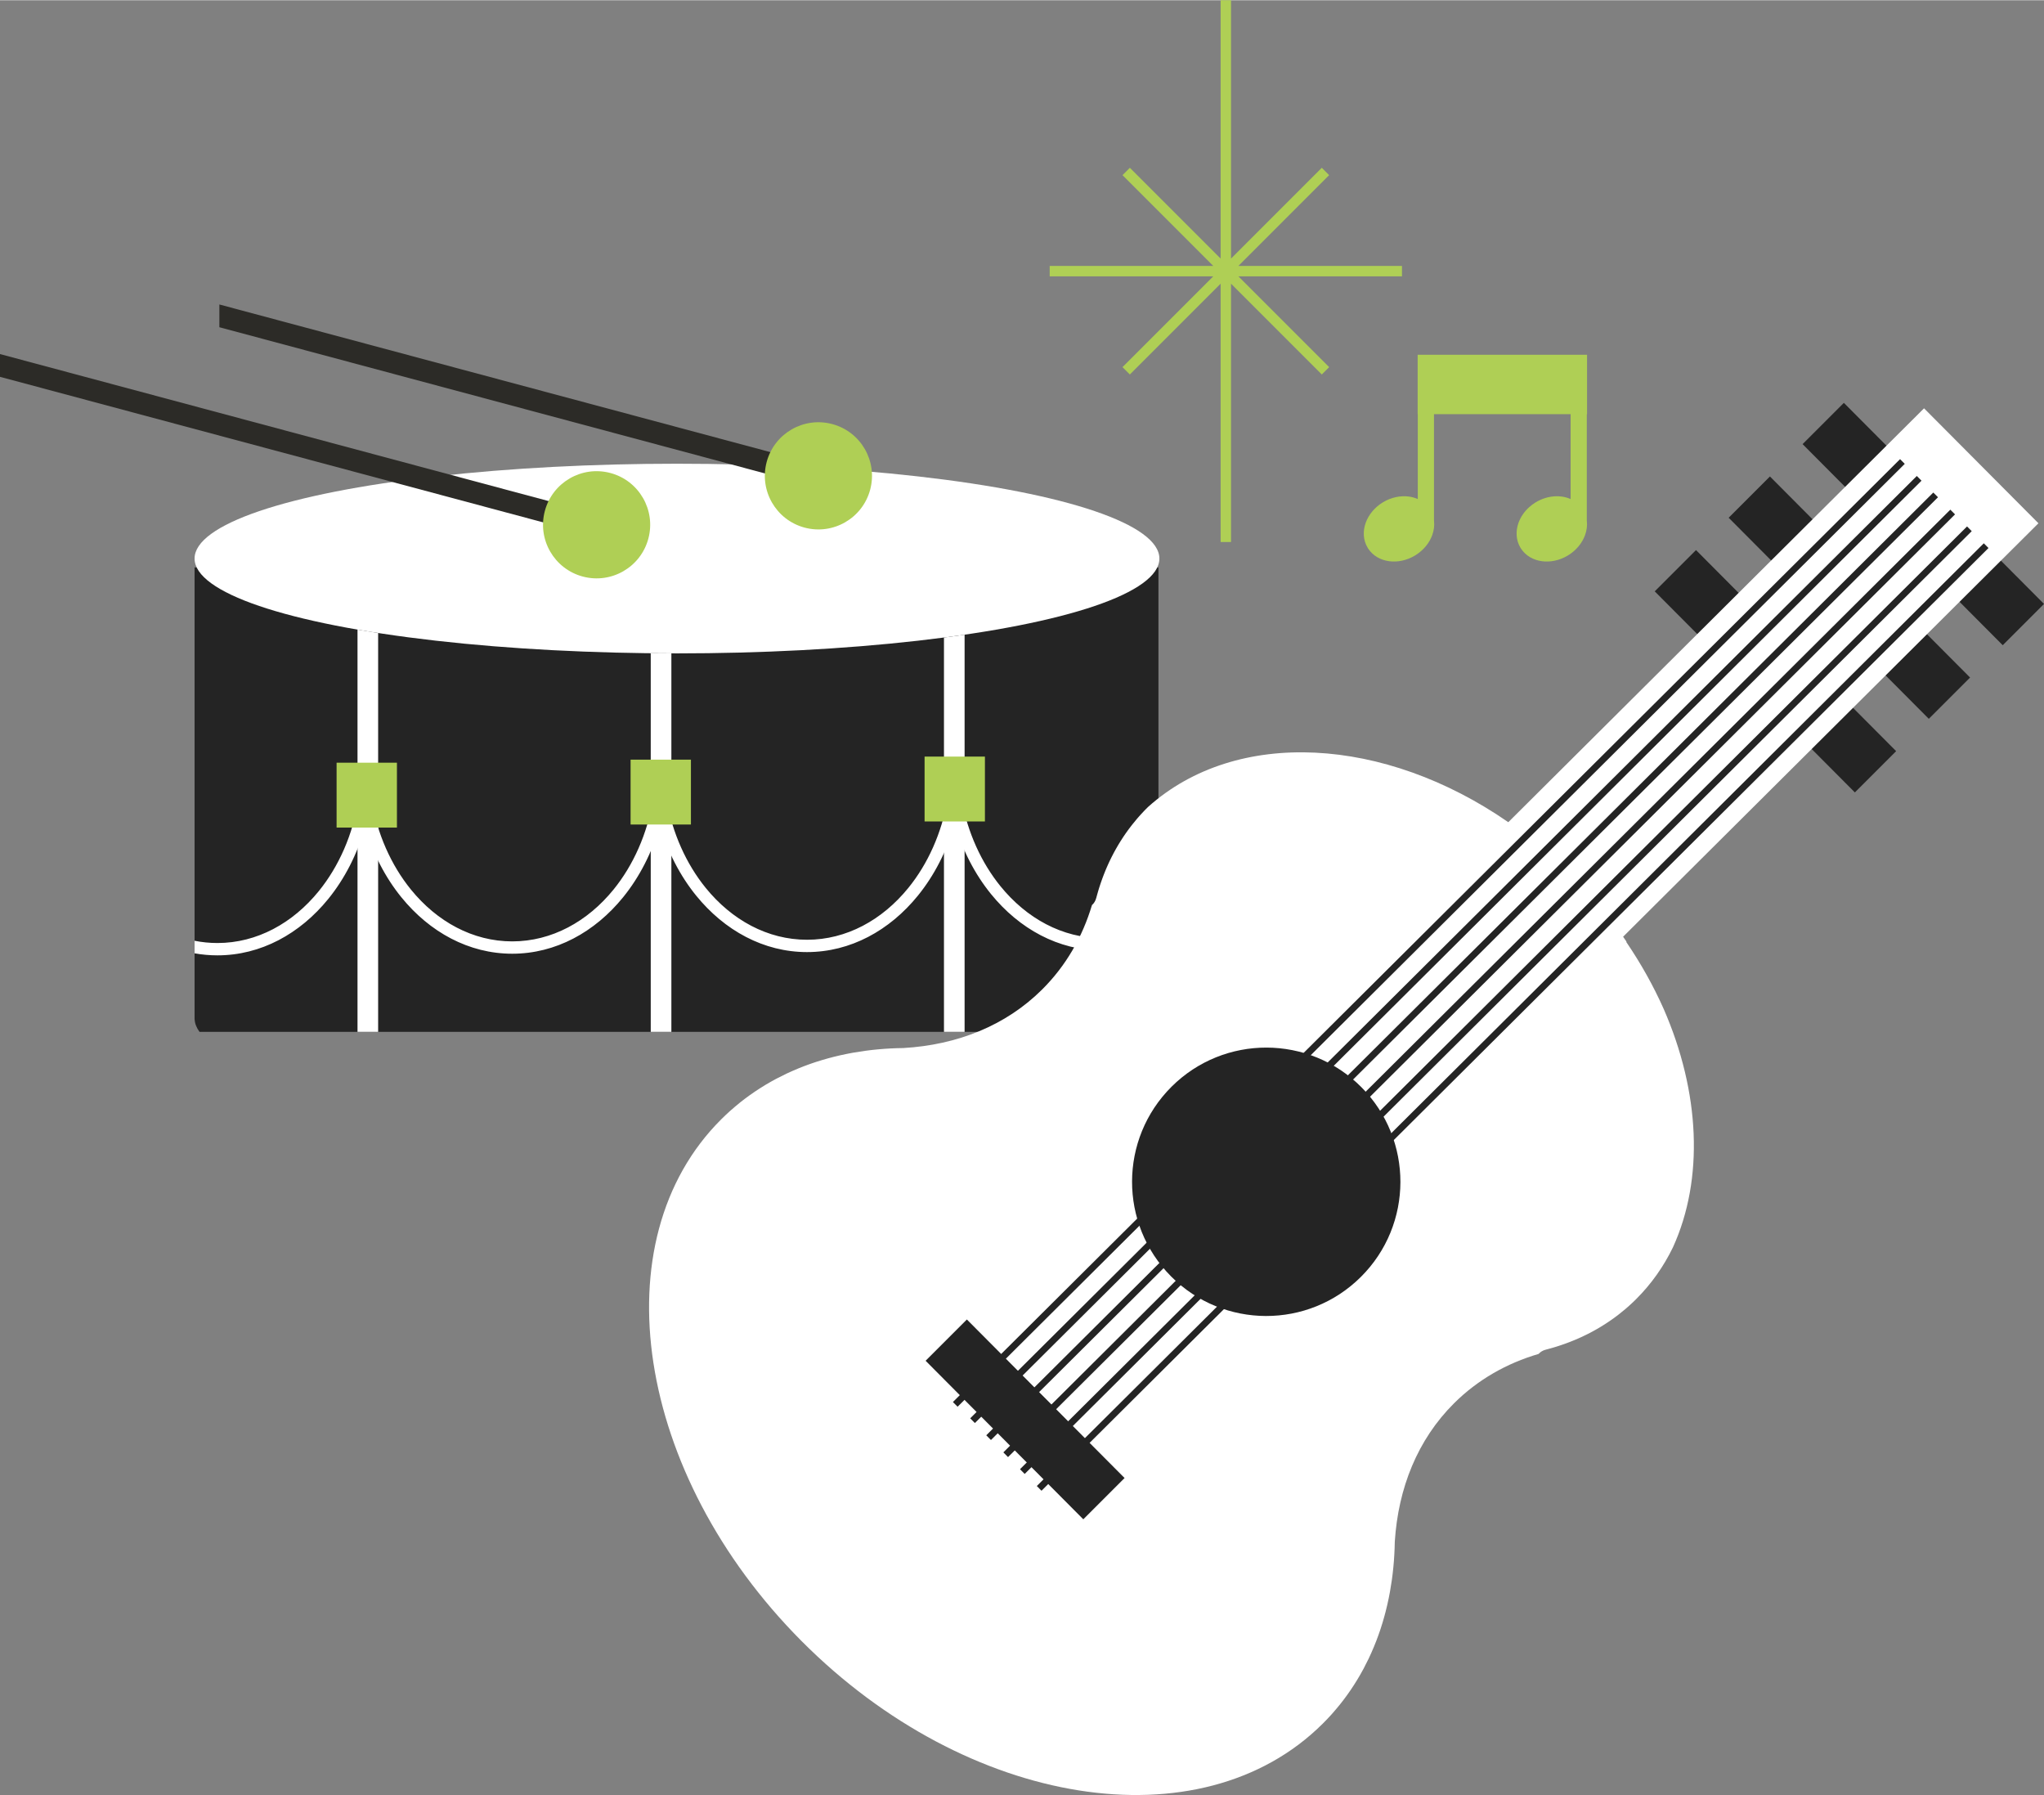 <?xml version="1.0" encoding="UTF-8"?> <!-- Creator: CorelDRAW X7 --> <svg xmlns="http://www.w3.org/2000/svg" xmlns:xlink="http://www.w3.org/1999/xlink" xml:space="preserve" width="599px" height="526px" style="shape-rendering:geometricPrecision; text-rendering:geometricPrecision; image-rendering:optimizeQuality; fill-rule:evenodd; clip-rule:evenodd" viewBox="0 0 1730932 1519575"><rect x="0" y="0" width="1730932" height="1519575" fill="#808080" stroke="none"/> <defs> <style type="text/css"> <![CDATA[ .fil0 {fill:#242424} .fil2 {fill:#2C2B27} .fil3 {fill:#AFCF55} .fil1 {fill:white} .fil5 {fill:#242424;fill-rule:nonzero} .fil6 {fill:#AFCF55;fill-rule:nonzero} .fil4 {fill:white;fill-rule:nonzero} ]]> </style> </defs> <g id="Слой_x0020_1">  <path class="fil0" d="M164768 480201l816238 0 0 376787c518,1654 808,3322 808,4997 0,3889 -1439,7716 -4158,11458l-808703 0c-2541,-3497 -3967,-7068 -4138,-10697l-47 0 0 -761 0 -381784z"></path> <path class="fil1" d="M320220 535735l0 337708 -17465 0 0 -340591c5689,986 11505,1958 17465,2883zm496636 1429l0 336279 -17469 0 0 -333868c5936,-777 11762,-1575 17469,-2411zm-248317 15817l0 320462 -17468 0 0 -320571c5795,58 11615,99 17468,109z"></path> <ellipse class="fil1" cx="573290" cy="472701" rx="408523" ry="80290"></ellipse> <polygon class="fil2" points="498956,433247 0,299569 0,318845 494136,451224 "></polygon> <polygon class="fil2" points="686793,391812 185777,257588 185777,276854 681980,409789 "></polygon> <circle class="fil3" transform="matrix(-1.646 -0.441 -0.441 1.646 505224 444105)" r="26624"></circle> <circle class="fil3" transform="matrix(-1.646 -0.441 -0.441 1.646 693065 402672)" r="26624"></circle> <path class="fil4" d="M981006 793568c-14856,7064 -31024,10943 -47937,10943 -36724,0 -69924,-18277 -93891,-47814 -13539,-16684 -24123,-36987 -30727,-59596 -6567,23169 -17315,43956 -31130,60981 -23963,29534 -57167,47810 -93892,47810 -36727,0 -69928,-18276 -93891,-47807 -13539,-16683 -24127,-36980 -30731,-59595 -6566,23168 -17315,43952 -31130,60973 -23963,29537 -57167,47814 -93891,47814 -36734,0 -69935,-18273 -93901,-47807 -13543,-16684 -24127,-36980 -30731,-59595 -6567,23168 -17315,43955 -31130,60977 -23963,29537 -57160,47807 -93891,47807 -6580,0 -13045,-590 -19365,-1723l0 -10629c6310,1255 12778,1910 19365,1910 33446,0 63798,-16793 85824,-43932 16939,-20876 28960,-47858 33742,-78091l10732 0c4929,29667 16841,56154 33524,76706 22026,27143 52382,43936 85831,43936 33443,0 63798,-16793 85824,-43939 16677,-20552 28589,-47039 33518,-76703l11192 0c5065,29111 16868,55090 33289,75325 22019,27139 52374,43932 85820,43932 33443,0 63799,-16793 85824,-43939 16422,-20231 28221,-46207 33283,-75318l11673 0c5195,28552 16881,54026 33040,73937 22022,27145 52378,43938 85820,43938 17008,0 33215,-4342 47937,-12177l0 11676z"></path> <rect class="fil3" x="285041" y="645545" width="51101" height="54924"></rect> <rect class="fil3" x="534006" y="642958" width="51101" height="54924"></rect> <rect class="fil3" x="782971" y="640371" width="51101" height="54924"></rect> <rect class="fil0" transform="matrix(2.471 2.482 -0.088 0.088 1.56145E+006 340884)" width="68591" height="397117"></rect> <rect class="fil0" transform="matrix(2.471 2.482 -0.088 0.088 1.49884E+006 403202)" width="68591" height="397117"></rect> <rect class="fil0" transform="matrix(2.471 2.482 -0.088 0.088 1.43623E+006 465519)" width="68591" height="397117"></rect> <path class="fil1" d="M1377181 797337c12560,18451 23138,37471 31679,56676 30782,70447 34248,143950 7832,201881 -7842,16158 -18205,30932 -31178,43843l-1006 989 -1010 976 -873 846 -133 116 -194 177 -1849 1716 -774 696 -260 239 -1043 927 -1044 915 -642 552 -409 352c-1774,1490 -3551,2950 -5386,4362l-379 301 -2763 2080 -157 116 -238 191 -874 621 -1119 798 -1135 795 -110 79 -126 92 -2043 1385 -1088 736 -48 31 -3275 2095 -10 13 -191 113 -2340 1432 -832 499 -352 211 -3076 1757 -505 283 -1201 662 -1211 648 -546 300 -672 344 -2449 1252 -399 198 -836 413 -1241 597 -1249 604 -232 112 -1010 471 -1262 566 -1258 570 -75 27 -103 51 -3309 1409 -242 96 -88 30 -147 65 -3425 1368 -31 10 -249 99 -2595 972 -880 328 -427 150 -2620 911 -723 255 -600 188 -1324 437 -1333 426 -556 181 -778 235 -1334 399 -1351 403 -382 102 -3667 1017 -221 54 -1140 304c-2589,668 -4595,1896 -6095,3616 -27129,7971 -51546,21821 -71638,41817 -30911,30768 -47308,71852 -50170,117274 -58,3776 -202,7535 -420,11264l-290 4352 -17 249 -48 679 -402 4564 -24 266 -31 297 -269 2552 -273 2544 -17 82 -635 4980 -61 458 -17 112c-447,3176 -948,6335 -1515,9452l-208 1181 -41 184 -689 3588 -314 1528 -1149 5264 -133 556 -1041 4257 -92 385 -54 219 0 3 -1286 4796 -45 147 -1340 4612 -154 501 -51 140 -1282 4069 -273 840 -509 1504 -811 2319 -406 1174 -106 286 -1170 3163 -566 1494 -318 794 -1460 3626 -177 458 -198 463 -1814 4189 -65 164 -58 130 -1958 4284 -75 150 -92 201 -212 451c-1303,2718 -2661,5403 -4073,8053l-440 829 -720 1307 -1671 2998 -143 252 -577 990 -1951 3295 -208 334 -2459 3933 -236 365 -232 355 -2381 3595 -273 410 -41 54 -187 266 -2610 3725 -167 232 -239 317 -2497 3371 -392 521 -1102 1409 -1507 1924 -642 795 -320 389 -2855 3431 -301 348 -3056 3510 -300 338 -488 539 -2981 3200 -133 146 -249 260 -3473 3537c-103115,102634 -300728,71275 -441362,-70027 -140637,-141299 -171065,-339066 -67950,-441690l3555 -3455 262 -249 144 -133 3213 -2968 542 -478 348 -300 3517 -3043 355 -300 3435 -2838 396 -324 798 -631 1927 -1504 1422 -1088 516 -396 3377 -2473 327 -239 232 -164 3732 -2592 273 -191 58 -41 406 -269 3605 -2368 355 -232 379 -225 3936 -2452 327 -202 3319 -1934 979 -566 260 -150 3005 -1655 1306 -709 836 -437c2657,-1405 5342,-2749 8074,-4038l447 -212 205 -89 153 -75 4288 -1937 133 -55 160 -78 4203 -1781 460 -191 457 -181 3633 -1439 802 -317 1494 -560 3172 -1156 277 -99 1173 -406 2326 -798 1512 -505 842 -263 4070 -1272 143 -44 498 -151 4619 -1316 150 -55 4792 -1252 21 -3 204 -55 396 -95 4257 -1017 553 -126 5277 -1132 1528 -301 3585 -682 191 -31 1180 -204c3135,-546 6287,-1041 9463,-1474l109 -13 450 -58 4984 -618 85 -10 2555 -266 2552 -259 286 -24 277 -21 4560 -372 682 -54 246 -14 4353 -273c3735,-201 7490,-320 11267,-365 45453,-2647 86608,-18856 117509,-49615 20085,-19999 34061,-44358 42159,-71442 1722,-1494 2957,-3493 3639,-6075l314 -1147 55 -221 1030 -3654 112 -388 399 -1344 406 -1331 243 -777 180 -550 437 -1337 437 -1323 197 -597 250 -723 931 -2610 150 -437 334 -873 979 -2592 102 -246 7 -27 1382 -3432 71 -140 31 -92 96 -235 1432 -3302 48 -106 34 -78 566 -1256 573 -1248 478 -1013 109 -236 607 -1245 611 -1238 413 -832 201 -396 1265 -2446 342 -665 307 -549 655 -1204 665 -1197 283 -505 1780 -3074 205 -348 502 -832 1442 -2330 120 -194 10 -14 2115 -3261 24 -44 740 -1092 1399 -2033 95 -133 75 -102 805 -1129 795 -1112 634 -867 188 -249 109 -146 2112 -2760 290 -382c1419,-1815 2889,-3599 4386,-5362l359 -403 552 -641 918 -1040 934 -1037 239 -267 703 -760 1726 -1846 181 -194 116 -130 846 -880 985 -1003 986 -992c273,-270 556,-532 829,-802 75028,-67209 200342,-59517 304992,12973l352063 -350408 96869 97322 -351718 350057c976,1406 1944,2811 2900,4223l-229 225z"></path> <path class="fil0" d="M1152828 920230c44266,44474 44102,116415 -379,160674 -44481,44277 -116418,44106 -160684,-368 -44277,-44481 -44103,-116419 378,-160695 44478,-44266 116408,-44099 160685,389z"></path> <path class="fil5" d="M1613016 392529l-802075 798292 -3974 -3991 802079 -798296 3970 3995zm70917 71251l-801949 798170 -3974 -3995 801949 -798166 3974 3991zm-14200 -14272l-801990 798207 -3974 -3991 801990 -798207 3974 3991zm-14146 -14207l-801946 798162 -3974 -3994 801946 -798163 3974 3995zm-14429 -14501l-801987 798204 -3974 -3995 801987 -798200 3974 3991zm-13958 -14023l-801629 797849 -3974 -3991 801632 -797849 3971 3991z"></path> <rect class="fil0" transform="matrix(1.947 1.957 -0.088 0.088 818782 1.11695E+006)" width="68591" height="397117"></rect> <polygon class="fil6" points="888906,224950 1027442,224950 950575,148080 956804,141852 1033670,218718 1033670,0 1042481,0 1042481,218718 1119348,141852 1125576,148080 1048710,224950 1187246,224950 1187246,233758 1048710,233758 1125576,310624 1119348,316856 1042481,239990 1042481,458708 1033670,458708 1033670,239990 956804,316856 950575,310624 1027442,233758 888906,233758 "></polygon> <path class="fil6" d="M1343766 350439l0 90115c518,4073 -14,8282 -1498,12345 -2439,6682 -7484,12959 -14562,17219 -7075,4264 -14968,5796 -21998,4827 -7263,-993 -13655,-4598 -17598,-10575l-65 -64 -447 -734c-3889,-6467 -4220,-14136 -1603,-21292 1729,-4735 4772,-9261 8899,-13014 1631,-1477 3435,-2841 5397,-4049 1214,-757 2514,-1449 3817,-2046 6099,-2811 12577,-3752 18454,-2944 2633,358 5161,1068 7494,2108l0 -71896 -115702 0 0 90115c522,4066 -17,8282 -1494,12345 -2347,6440 -7122,12498 -13794,16738l-38 41 -733 440c-7075,4264 -14968,5796 -21995,4827 -7263,-993 -13658,-4598 -17605,-10575l-65 -64 -440 -734c-3892,-6467 -4219,-14136 -1607,-21292 2439,-6689 7488,-12962 14563,-17226l13 -4c7075,-4257 14961,-5792 21988,-4823 2637,358 5161,1068 7491,2105l0 -71893 -123 0 0 -6857 0 -36581 0 -6853 6860 0 129742 0 6860 0 0 6853 0 36581 0 6857 -211 0z"></path> </g> </svg> 
